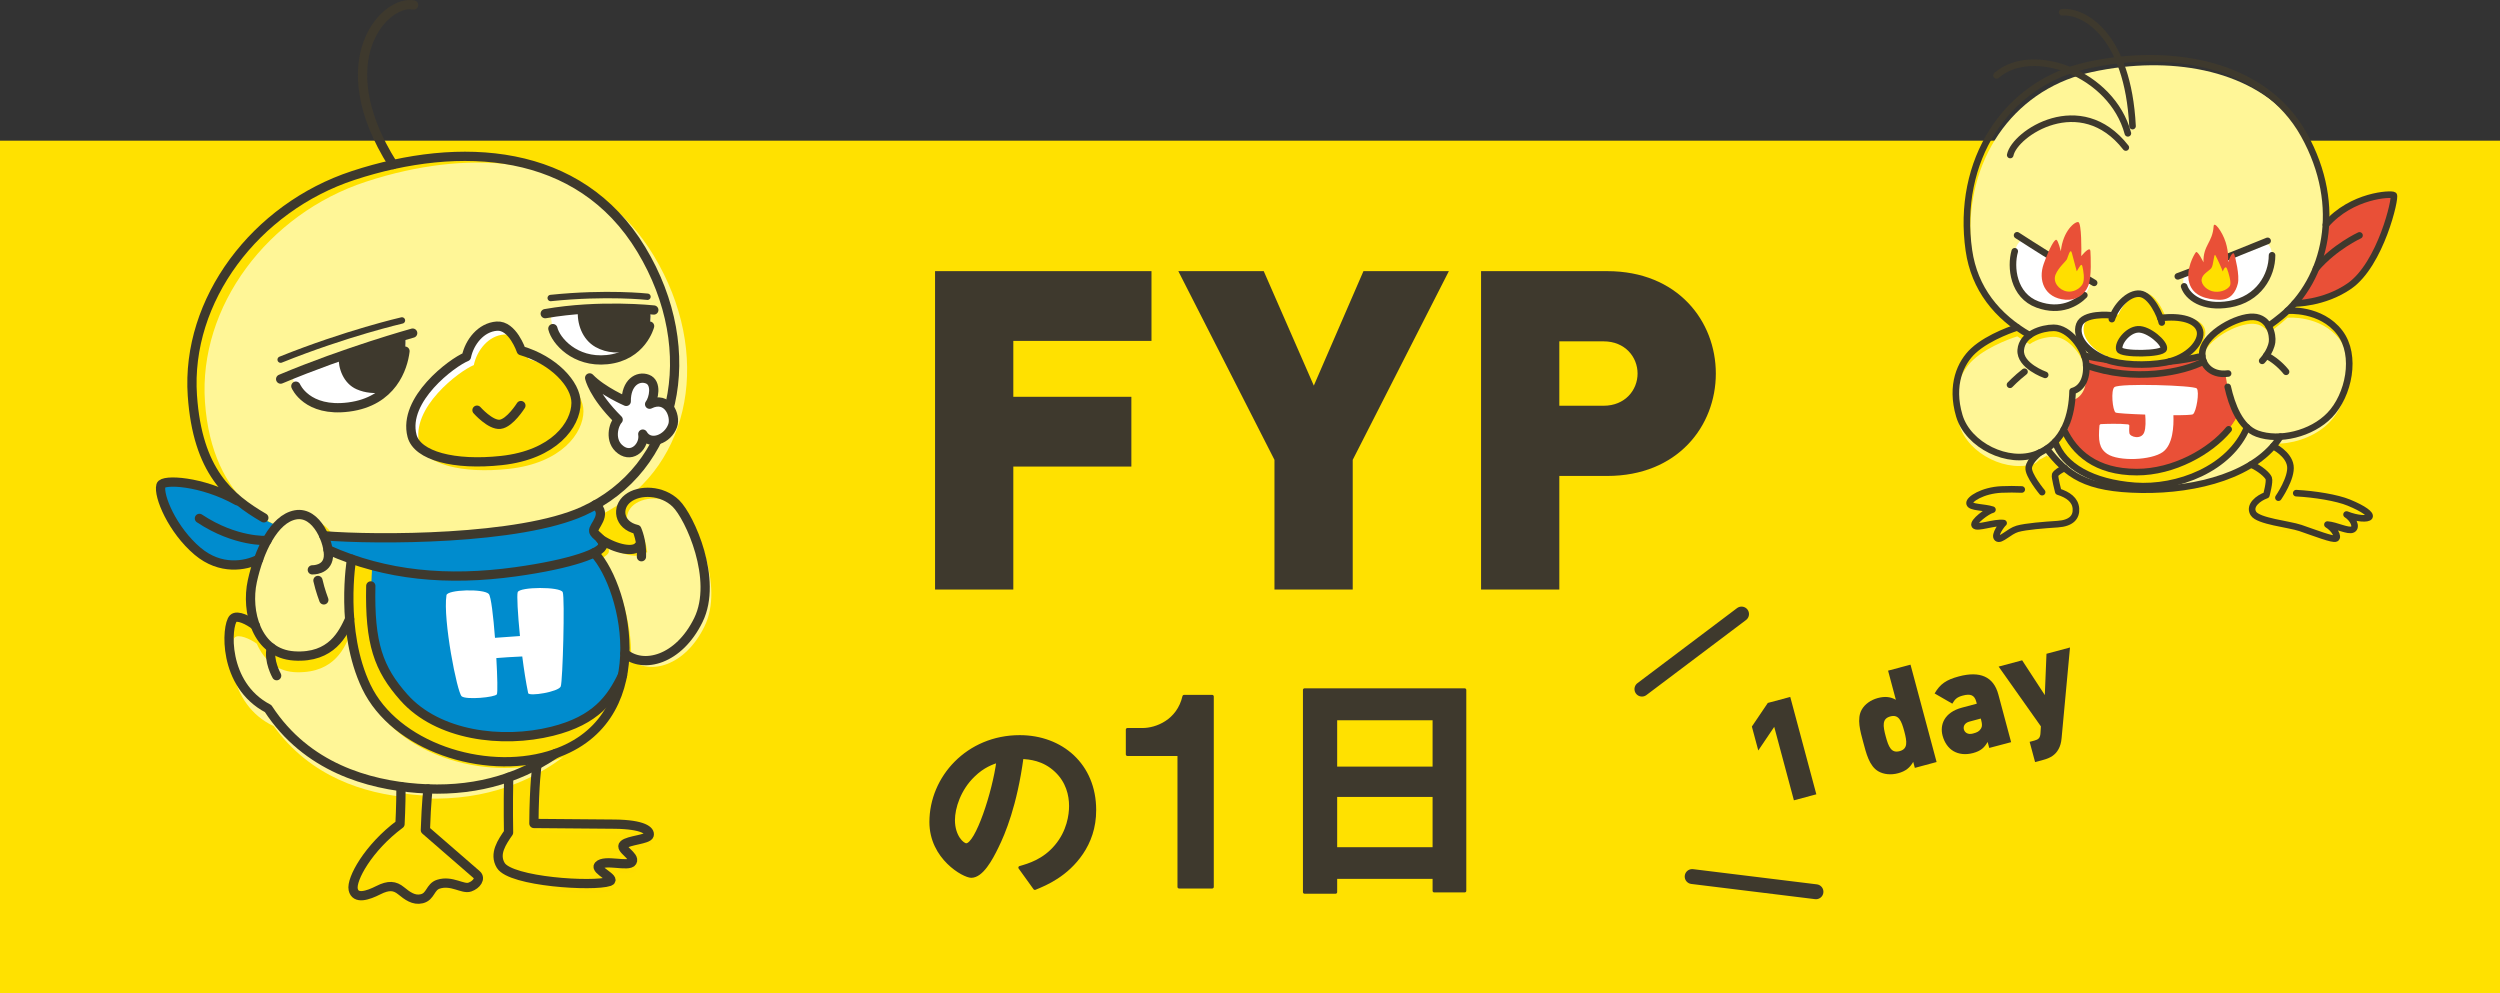<?xml version="1.0" encoding="utf-8"?>
<!-- Generator: Adobe Illustrator 24.3.0, SVG Export Plug-In . SVG Version: 6.00 Build 0)  -->
<svg version="1.1" id="レイヤー_1" xmlns="http://www.w3.org/2000/svg" xmlns:xlink="http://www.w3.org/1999/xlink" x="0px"
	 y="0px" width="670.87px" height="266.6px" viewBox="0 0 670.87 266.6" style="enable-background:new 0 0 670.87 266.6;"
	 xml:space="preserve">
<rect x="0" y="0" width="670.87" height="266.6" fill="#333333" stroke="none"/>
<style type="text/css">
	.st0{fill:#FFE100;}
	.st1{fill:#FFF697;}
	.st2{fill:#008CCE;}
	.st3{fill:#FFDF00;}
	.st4{fill:#FFFFFF;}
	.st5{fill:#3E392D;}
	.st6{fill:none;stroke:#3E392D;stroke-width:2.484;stroke-linecap:round;stroke-linejoin:round;stroke-miterlimit:10;}
	.st7{fill:none;stroke:#3E392D;stroke-width:1.713;stroke-linecap:round;stroke-linejoin:round;stroke-miterlimit:10;}
	.st8{fill:#FFFFFF;stroke:#3E392D;stroke-width:2.484;stroke-linecap:round;stroke-linejoin:round;stroke-miterlimit:10;}
	.st9{fill:#3E392D;stroke:#3E392D;stroke-width:0.855;stroke-linecap:round;stroke-linejoin:round;stroke-miterlimit:10;}
	.st10{fill:none;stroke:#3E392D;stroke-width:4;stroke-linecap:round;stroke-linejoin:round;stroke-miterlimit:10;}
	.st11{fill:#E95037;}
	.st12{fill:none;stroke:#3E392D;stroke-width:1.768;stroke-linecap:round;stroke-linejoin:round;stroke-miterlimit:10;}
</style>
<rect y="37.75" class="st0" width="670.87" height="228.86"/>
<g>
	<g id="XMLID_55_">
		<g>
			<path class="st1" d="M73.54,178.54c1.7,1.13,3.75,1.84,6.22,1.86c10.13,0.15,12.83-6.77,14.39-10.59l0.02,0
				c0.69,5.73,2.23,12.18,5.33,17.92c8.47,15.66,32.52,22.19,49.84,16.12c0.61-0.22,1.21-0.45,1.78-0.68
				c-1.59,1.19-3.2,2.27-4.87,3.26c-2.4,1.46-4.87,2.68-7.44,3.71c-6.56,2.69-13.7,4.08-21.47,4.17c-0.92,0.02-1.85,0.01-2.78-0.01
				c-1.44-0.03-2.95-0.13-4.48-0.26c-12.38-1.07-26.78-5.56-36.63-19.19c-12.59-5.84-12.27-21.76-10.51-23.72
				c1.02-1.12,4.24,0.35,5.94,1.59h0.02c1.02,2.36,2.54,4.43,4.62,5.81L73.54,178.54z"/>
			<path class="st1" d="M175.43,68.59c15.79,26.19,10.11,55.98-12.27,68.54c-1.09,0.62-2.22,1.19-3.39,1.73
				c-17.11,7.73-55.18,7.73-69.51,6.58c-1.44-3.25-4.07-6.23-7.59-5.59c-1.79,0.33-3.39,1.38-4.83,2.9c0,0,0,0-0.02,0
				c-3.8-1.5-7.53-3.68-10.79-6.68c-6.35-5.84-11.1-14.82-12.03-28.22C53.23,82.26,71.86,57.4,98.19,48.77
				c3.49-1.15,7.05-2.14,10.63-2.92C134.42,40.2,160.9,44.49,175.43,68.59z"/>
			<path class="st1" d="M162.85,146.38c4.13,2.71,8.9,3.58,10.15,1.91l0.7-0.06c-0.31-2.63-1.13-4.48-1.13-4.48
				c-4.92-1.11-5.53-5.9-2.43-8.33c3.11-2.43,9.19-2.3,12.91,1.38c3.74,3.66,11.31,20.44,6.02,31.25
				c-5.26,10.82-14.78,13.12-19.72,9c0.35-11.1-3.82-22.24-8.24-27.03c1.48-0.74,2.26-1.44,2.28-2.03
				C163.45,147.31,163.2,146.79,162.85,146.38z"/>
			<path class="st2" d="M159.44,148.34c4.42,4.79,8.59,15.93,8.24,27.04c-0.06,1.97-0.27,3.95-0.66,5.88
				c-3,6.23-7.12,12.07-18.87,14.99c-13.47,3.35-30.7,1.17-39.78-9.09c-6.8-7.69-9.77-20.62-8.51-35.4v-0.02
				c12.11,3.27,24.89,3.6,38.42,1.73C148.85,152,156.03,150.04,159.44,148.34z"/>
			<path class="st3" d="M168.24,229.1c-1.3,1.15,3.16,3.08,2.24,4.6c-0.9,1.52-7.38-0.76-9.01,1.01c-1.07,1.19,4.87,3.62,2.92,4.27
				c-4.34,1.5-26.48,0.08-29.17-4.3c-1.89-3.1,0.37-6.33,2.1-8.82c0,0-0.14-6.99,0.02-14.84c2.61-0.9,5.14-2.01,7.61-3.35
				c0,0-0.78,5.28-0.84,15.77c0,0,15.89,0.12,21.67,0.16c7.75,0.08,9.64,1.81,9.27,2.96C174.67,227.72,169.51,227.93,168.24,229.1z"
				/>
			<path class="st3" d="M114.99,224.63c0,0,12.67,11,13.77,11.96c1.11,0.97,0.02,2.67-1.87,3.33c-1.87,0.64-4.85-1.93-8.41-0.78
				c-2.28,0.72-2.03,3.33-4.48,3.91c-2.16,0.51-3.89-0.8-5.55-2.16c-1.67-1.36-3.31-1.56-6.13-0.12c-2.8,1.42-6.13,2.5-6.7-0.21
				c-0.6-2.73,4.01-11.2,12.56-17.56c0,0,0.25-4.65,0.27-10.05c1.52,0.21,3.02,0.37,4.46,0.47c0.92,0.06,1.85,0.12,2.78,0.14
				C115.69,213.57,115.24,216.86,114.99,224.63z"/>
			<path class="st3" d="M99.86,151.75c-1.25,14.78,1.71,27.71,8.51,35.4c9.09,10.26,26.31,12.44,39.78,9.09
				c11.76-2.92,15.87-8.76,18.87-14.99c-1.69,8.9-6.89,17.04-17.91,20.95c-0.57,0.21-1.19,0.41-1.81,0.6
				c-17.6,5.22-41.3-2.45-49.01-18.5c-2.82-5.88-4.05-12.4-4.46-18.15c-0.72-8.98,0.49-16.1,0.49-16.1
				c1.83,0.64,3.66,1.19,5.53,1.69V151.75z"/>
			<path class="st2" d="M86.89,143.75c14.33,1.15,52.4,1.15,69.51-6.58c1.17-0.53,2.3-1.11,3.39-1.73l0.02,0.02
				c3.35,2.59-0.76,5.82-0.49,7.07c0.18,0.82,1.19,1.34,1.85,2.16c0.35,0.41,0.59,0.92,0.55,1.6c-0.02,0.6-0.8,1.3-2.28,2.03
				c-3.41,1.71-10.59,3.66-21.15,5.12c-13.53,1.87-26.32,1.54-38.42-1.73c-1.87-0.49-3.7-1.05-5.53-1.69
				c-2.12-0.74-4.21-1.58-6.29-2.51h-0.02C87.86,146.38,87.47,145.05,86.89,143.75z"/>
			<path class="st1" d="M88.04,147.54c2.08,0.93,4.17,1.77,6.29,2.51c0,0-1.21,7.11-0.49,16.1h-0.02
				c-1.75,3.74-4.77,10.53-14.88,9.89c-2.47-0.14-4.48-0.95-6.13-2.16v-0.02c-2.02-1.48-3.43-3.62-4.34-6.02h-0.02
				c-1.38-3.74-1.54-8.14-0.74-11.86c0.43-1.97,0.99-3.99,1.69-5.9c1.27-3.53,2.98-6.78,5.06-9c0.02,0,0.02,0,0.02,0
				c1.44-1.52,3.04-2.57,4.83-2.9c3.51-0.64,6.15,2.34,7.59,5.59c0.58,1.3,0.97,2.63,1.13,3.78H88.04z"/>
			<path class="st2" d="M69.4,150.06c-3.52,1.79-10.24,3.05-16.39-2.13c-6.76-5.72-10.61-14.89-9.82-17.68
				c0.47-1.73,11.02-1.19,20.47,4.13c3.27,3,6.99,5.18,10.79,6.68C72.38,143.28,70.67,146.53,69.4,150.06z"/>
		</g>
	</g>
	<path class="st4" d="M151.01,158.92c-0.6-1.54-11.63-1.47-12.09,0c-0.25,0.79,0.01,5.8,0.61,11.76c-1.72,0.12-4.06,0.29-6.7,0.48
		c-0.44-5.76-1.06-11.11-1.66-11.77c-1.34-1.47-11.13-1.18-11.36,0.33c-1,6.55,2.87,26.13,4.08,27.13c1.2,1,8.93,0.28,9.44-0.53
		c0.24-0.38,0.15-4.68-0.14-9.73c1.85-0.15,4.3-0.32,6.96-0.43c0.44,3.47,0.98,6.94,1.58,9.83c0.2,0.96,8.22-0.33,8.75-1.8
		C151.01,182.71,151.61,160.46,151.01,158.92z"/>
	<path class="st4" d="M110.57,116.96c-2.55-9.78,10.8-19.72,14.59-21.23c0.82-3.95,3.92-7.91,8.16-8.21
		c4.24-0.3,6.55,6.57,6.55,6.57c8.66,2.54,14.75,9,14.71,14.04c-0.05,5.84-5.86,13.91-20.01,15.45
		C121.89,124.96,111.98,122.33,110.57,116.96z"/>
	<path class="st3" d="M112.56,119.2c-2.55-9.78,10.81-19.72,14.59-21.23c0.82-3.96,3.92-7.91,8.16-8.21
		c4.24-0.3,6.55,6.57,6.55,6.57c8.66,2.54,14.75,9,14.71,14.03c-0.05,5.84-5.86,13.91-20.01,15.46
		C123.88,127.2,113.97,124.57,112.56,119.2z"/>
	<g id="XMLID_54_">
		<g>
			<path class="st4" d="M78.26,100.52c13.11-5.33,25.8-9.19,30.53-10.55c0.04,1.13,0.04,2.69-0.11,4.25
				c-0.51,4.42-3.39,13.49-15.07,14.99c-11.28,1.48-14.23-5.59-14.23-5.59C78.91,102.7,78.52,101.48,78.26,100.52z"/>
		</g>
	</g>
	<path class="st5" d="M108.79,89.97c-3.16,0.91-9.88,2.94-17.89,5.77c-0.19,3.03,1.24,7.16,4.8,8.72c2.37,1.04,4.88,1.18,7.27,0.86
		c4.05-3.44,5.39-8.23,5.72-11.09C108.83,92.66,108.83,91.1,108.79,89.97z"/>
	<g id="XMLID_53_">
		<g>
			<path class="st4" d="M148.16,83.89c11.49-1.77,22.57-1.09,26.13-0.8c0.39,0.93,0.35,2.35,0.04,4.42c0,0-2.08,8.06-11.43,9
				c-8.7,0.89-13.78-5.14-14.54-8.32C147.99,86.39,147.66,84.89,148.16,83.89z"/>
		</g>
	</g>
	<path class="st5" d="M155.09,83.09c-0.33,3.64,1.08,7.98,4.73,10.04c3.09,1.74,6.63,1.74,9.68,1c3.8-2.69,4.82-6.62,4.82-6.62
		c0.31-2.07,0.35-3.49-0.04-4.42C171.46,82.85,163.86,82.38,155.09,83.09z"/>
	<path class="st6" d="M70.8,138.96c-9.22-5.4-17.77-12.43-19.18-32.81c-1.76-25.57,16.87-50.43,43.2-59.07
		c28.59-9.38,60.67-7.62,77.25,19.84c16.57,27.46,9.52,58.89-15.66,70.27c-17.11,7.73-55.2,7.73-69.51,6.58"/>
	<path class="st6" d="M105.46,44.16c-17.9-28.29-1.89-44.34,5.52-42.82"/>
	<path class="st6" d="M159.8,135.46c3.36,2.59-0.76,5.82-0.49,7.07c0.27,1.25,2.51,1.79,2.42,3.76c-0.09,1.97-8.26,5.06-23.45,7.16
		c-18.03,2.49-34.71,1.07-50.25-5.92"/>
	<path class="st6" d="M159.44,148.34c9.01,9.75,16.95,45.81-12.13,54.45c-17.6,5.23-41.31-2.43-49-18.49
		c-7.22-15.06-3.98-34.26-3.98-34.26"/>
	<path class="st6" d="M149.12,202.2c-10.71,7.23-22.91,10.41-37.05,9.35c-13.21-0.99-29.8-5.58-40.12-21.4
		c-12.3-6.42-11.21-22.33-9.35-24.19c1.07-1.06,4.22,0.56,5.88,1.87"/>
	<path class="st6" d="M93.82,166.14c-1.74,3.74-4.78,10.52-14.88,9.88c-10.1-0.64-13-11.94-11.23-20.06
		c1.77-8.12,5.79-16.74,11.58-17.8c5.79-1.06,9.18,7.7,8.83,11.3c-0.35,3.6-4.31,3.46-4.31,3.46"/>
	<path class="st6" d="M85.32,155.76c0.59,2.66,1.58,5.22,1.58,5.22"/>
	<path class="st6" d="M72.8,173.85c-0.85,3.48,1.44,7.47,1.44,7.47"/>
	<path class="st6" d="M99.5,157.23c-0.34,15.48,2.06,22.23,8.87,29.91c9.1,10.27,26.33,12.45,39.78,9.1
		c11.81-2.93,15.9-8.81,18.91-15.05"/>
	<path class="st6" d="M161.17,144.69c4.12,2.72,8.9,3.59,10.14,1.91"/>
	<path class="st6" d="M172.13,149.4c0.25-4.04-1.24-7.33-1.24-7.33c-4.91-1.12-5.53-5.9-2.42-8.32c3.1-2.43,9.19-2.3,12.92,1.36
		c3.73,3.67,11.31,20.44,6.03,31.25c-5.28,10.81-14.78,13.12-19.72,9.01"/>
	<path class="st6" d="M69.4,150.07c-3.52,1.78-10.23,3.04-16.38-2.15c-6.76-5.71-10.61-14.87-9.84-17.68
		c0.47-1.72,11.03-1.19,20.49,4.14"/>
	<path class="st6" d="M53.51,139.11c9.75,6.48,18.13,5.92,18.13,5.92"/>
	<path class="st6" d="M107.61,211.08c-0.01,5.4-0.27,10.06-0.27,10.06c-8.55,6.35-13.15,14.83-12.56,17.55
		c0.58,2.72,3.92,1.62,6.72,0.2c2.8-1.43,4.45-1.23,6.12,0.13c1.67,1.36,3.4,2.68,5.56,2.16c2.44-0.59,2.19-3.18,4.47-3.91
		c3.56-1.14,6.54,1.43,8.42,0.78c1.88-0.65,2.97-2.35,1.87-3.32c-1.1-0.97-13.79-11.97-13.79-11.97c0.26-7.77,0.71-11.06,0.71-11.06
		"/>
	<path class="st6" d="M136.5,208.58c-0.17,7.83-0.03,14.83-0.03,14.83c-1.72,2.49-3.99,5.71-2.09,8.82
		c2.68,4.38,24.83,5.8,29.18,4.3c1.95-0.67-4.01-3.09-2.93-4.27c1.62-1.78,8.1,0.51,9.01-1.02s-3.54-3.46-2.25-4.61
		c1.28-1.16,6.45-1.36,6.81-2.51c0.36-1.16-1.52-2.88-9.27-2.96c-5.78-0.05-21.66-0.18-21.66-0.18c0.06-10.47,0.83-15.75,0.83-15.75
		"/>
	<path class="st6" d="M110.57,116.96c-2.55-9.78,10.8-19.72,14.59-21.23c0.82-3.95,3.92-7.91,8.16-8.21
		c4.24-0.3,6.55,6.57,6.55,6.57c8.66,2.54,14.75,9,14.71,14.04c-0.05,5.84-5.86,13.91-20.01,15.45
		C121.89,124.96,111.98,122.33,110.57,116.96z"/>
	<path class="st6" d="M128,110.07c0,0,3.61,4.09,6.21,3.79c2.61-0.3,5.57-5.03,5.57-5.03"/>
	<path class="st6" d="M75.31,101.73c17.64-7.42,35.43-12.34,35.43-12.34"/>
	<path class="st6" d="M79.39,103.62c0,0,2.94,7.06,14.21,5.6c11.68-1.51,14.56-10.58,15.08-14.99"/>
	<path class="st7" d="M75.31,96.51c17.71-7.12,32.55-10.52,32.55-10.52"/>
	<path class="st6" d="M146.31,84.17c14.57-2.57,29.14-0.98,29.14-0.98"/>
	<path class="st6" d="M148.36,88.18c0.76,3.18,5.85,9.2,14.53,8.33c9.37-0.95,11.43-9,11.43-9"/>
	<path class="st7" d="M147.78,79.97c15.09-1.56,25.97-0.34,25.97-0.34"/>
	<path class="st8" d="M158.23,101.41c3.39,3.53,9.82,6.3,9.82,6.3c-0.07-4.98,3.09-6.98,5.7-5.98c2.6,1,1.71,5.29,0.57,6.74
		c4.87-2.42,7.13,3.08,6.19,5.74c-1.31,3.72-6.16,5.53-8.02,2.28c0.55,3.11-2.71,6.57-5.92,4.22c-3.21-2.35-1.9-6.85-0.69-8.09
		C159.13,105.91,158.23,101.41,158.23,101.41z"/>
</g>
<g>
	<g>
		<path class="st5" d="M271.92,91.48v15h31.68v18.72h-31.68v33h-21V72.76H309v18.72H271.92z"/>
		<path class="st5" d="M363,123.4v34.8h-21v-34.8l-25.8-50.64h22.92l13.44,30.72l13.32-30.72h22.92L363,123.4z"/>
		<path class="st5" d="M431.28,127.72h-12.84v30.48h-21V72.76h33.84c18.96,0,29.16,13.44,29.16,27.48S450.24,127.72,431.28,127.72z
			 M430.32,91.6h-11.88v17.28h11.88c5.76,0,9.12-4.2,9.12-8.64S436.08,91.6,430.32,91.6z"/>
	</g>
</g>
<g>
	<g>
		<path class="st9" d="M290.28,228.88c-4.05,5.99-9.67,8.32-12.58,9.5l-4-5.56c2.43-0.7,6.43-1.84,9.72-5.78
			c3.29-3.89,3.89-8.37,3.89-10.75c0-2.97-0.86-6.59-3.89-9.45c-3.4-3.24-7.18-3.46-9.18-3.62c-1.73,12.85-4.91,20.41-6.7,24.03
			c-1.62,3.35-4.1,7.88-6.91,7.88c-1.94,0-10.8-4.86-10.8-14.53c0-11.99,9.88-22.9,23.81-22.9c11.23,0,20.09,7.61,20.09,19.66
			C293.74,222.13,292.28,225.91,290.28,228.88z M261.23,208.09c-3.83,3.67-5.4,8.69-5.4,11.99c0,4.37,2.48,6.64,3.46,6.64
			c2.81,0,7.45-14.09,8.53-22.52C266.25,204.74,263.82,205.55,261.23,208.09z"/>
		<path class="st9" d="M316.4,238v-35.56h-13.86v-6.65h4.06c3.71,0,9.59-2.24,11.13-8.89h7.56V238H316.4z"/>
		<path class="st9" d="M384.86,239.05v-3.64H358.4v3.99h-8.33v-54.26h42.98v53.91H384.86z M384.86,192.85H358.4v13.3h26.46V192.85z
			 M384.86,213.43H358.4v14.35h26.46V213.43z"/>
	</g>
</g>
<g>
	<g>
		<g>
			<g>
				<g>
					<path class="st5" d="M481.39,214.76l-5.28-19.71l-4.28,6.34l-1.72-6.42l4.28-6.34l6.02-1.61l7,26.13L481.39,214.76z"/>
					<path class="st5" d="M513.84,206.06l-0.43-1.61c-0.89,1.54-2,2.5-4.06,3.05c-1.91,0.51-3.85,0.32-5.29-0.51
						c-2.47-1.42-3.28-4.9-4.06-7.8c-0.78-2.9-1.81-6.32-0.39-8.79c0.83-1.44,2.38-2.56,4.29-3.08c1.95-0.52,3.45-0.33,4.85,0.47
						l-2.09-7.82l6.02-1.61l7,26.13L513.84,206.06z M507.27,192.25c-2.24,0.6-2.01,2.47-1.25,5.33c0.77,2.86,1.51,4.59,3.74,3.99
						s2.01-2.47,1.25-5.33C510.24,193.38,509.51,191.65,507.27,192.25z"/>
					<path class="st5" d="M533.81,200.71l-0.43-1.61c-0.89,1.54-1.83,2.42-3.92,2.98c-1.98,0.53-3.81,0.31-5.21-0.49
						c-1.44-0.83-2.47-2.33-2.96-4.16c-0.8-2.97,0.48-6.27,5.18-7.53l4-1.07l-0.14-0.51c-0.48-1.8-1.54-2.22-3.63-1.66
						c-1.54,0.41-2.1,0.96-2.8,2.17l-4.75-2.74c1.48-2.56,3.14-3.67,6.48-4.57c5.65-1.51,9.33,0.02,10.62,4.83l3.43,12.81
						L533.81,200.71z M531.54,192.82l-3.05,0.82c-1.17,0.31-1.73,1.17-1.49,2.09c0.24,0.88,1.1,1.47,2.42,1.12
						c1.17-0.31,1.7-0.57,2.19-1.37c0.33-0.52,0.31-1.19,0.06-2.14L531.54,192.82z"/>
					<path class="st5" d="M553.23,198.03c-0.1,1.25-0.39,2.23-0.84,3.02c-0.84,1.56-2.24,2.37-4,2.84l-2.28,0.61l-1.46-5.43
						l1.29-0.34c1.06-0.29,1.55-0.69,1.62-2.01l0.11-1.8l-11.34-16.04l6.31-1.69l6.08,9.34l0.45-11.09l6.31-1.69L553.23,198.03z"/>
				</g>
			</g>
		</g>
	</g>
	<line class="st10" x1="467.34" y1="164.78" x2="440.61" y2="184.92"/>
	<line class="st10" x1="487.31" y1="239.3" x2="454.09" y2="235.22"/>
</g>
<g>
	<g>
		<g id="XMLID_4_">
			<g>
				<path class="st1" d="M560.23,97.3c-1.25-3.48-4.57-8.36-8.04-9.1c-1.76-0.38-3.82-0.57-5.72,0.82l-1.63,1
					c-1.14-0.64-1.52-1.14-2.57-1.88c-6.95-4.89-11.7-10.16-12.98-19.06c-3.17-22.04,7.76-41.67,27.1-48.35
					c1.54-0.54,3.13-1,4.79-1.36c2.76-0.61,5.57-1.08,8.38-1.39c19.88-2.21,40.21,3.19,49.62,20.06c4.61,8.27,5.55,15.68,5.1,23.25
					c-0.25,4.2-0.91,6.03-2.39,9.63c-1.43,3.5-1.47,4.4-3.85,7.8c-0.6,0.69-1.91,2.5-2.57,3.12c-0.51,0.48-1.75,1.93-2.29,2.39
					c-1.14,0.95-2.94,2.38-4.13,3.21c-0.78-1.29-1.65-2.28-3.67-2.39c-4.36-0.2-13.02,3.79-13.94,8.53
					c-0.09,0.47-0.18,3.39,0.46,3.82c-2.91,0.73-5.82,1.23-8.72,1.49c5.59-1.48,8.81-5.63,8.06-8.31
					c-0.77-2.84-5.15-4.04-10.56-3.35c-0.86-2.37-2.97-6.23-5.5-6.53c-2.75-0.31-5.88,2.76-7.18,5.85
					c-1.11-0.19-7.95-0.72-9.09,2.46c-1.23,3.38,2.03,7.29,7.27,9.37c-2.03-0.28-4.01-0.63-5.94-1.07H560.23z"/>
				<path class="st11" d="M621.49,72.08c1.48-3.6,2.4-7.57,2.65-11.77c6.95-8.02,17.5-8.4,18.19-7.95
					c0.7,0.47-3.45,18.58-11.91,24.41c-6.86,4.74-14.69,4.65-14.69,4.65C618.11,78.73,620.06,75.57,621.49,72.08z"/>
				<path class="st3" d="M624.56,142.62c1.86,1.1,3.06,3.32,2.26,3.72c-0.81,0.41-5.46-1.43-9.54-2.82
					c-3.04-1.04-11.34-1.79-12.6-3.91c-1.27-2.12,1.36-4.14,3.48-4.89c0,0,1-3.64,0.64-4.55c-0.35-0.91-2.37-2.66-4.73-3.69
					c2.28-1.41,4.29-3.04,5.93-4.92c0,0,4.13,1.99,4.59,5.25c0.34,2.3-1.39,5.6-2.43,7.36c5.18-0.31,14.05,0.85,18.13,2.53
					c4.08,1.68,5.94,3.15,5.55,3.8c-0.38,0.67-3.21,0.58-6.15-0.6c1.76,1.1,2.84,3.37,1.65,3.99
					C630.17,144.55,626.94,142.78,624.56,142.62z"/>
				<path class="st1" d="M608.76,89.34c1.19-0.83,2.37-1.73,3.51-2.68c0.54-0.45,1.07-0.92,1.58-1.4c0,0,8.97-0.79,14.03,5.88
					c4.65,6.13,2.39,16.81-2.69,22.11c-3.34,3.48-8.47,5.53-13.27,5.78c-2.21,0.13-4.35-0.12-6.2-0.79
					c-1.02-0.37-1.92-0.95-2.72-1.68c-0.98-0.89-1.8-2.01-2.49-3.25c-1.99-3.56-2.9-8.11-3.37-11.14c-3.02,0.16-5.02-1.38-5.81-3.31
					c-0.21-0.47-0.32-0.98-0.37-1.48c-0.06-0.47-0.03-0.94,0.06-1.4c0.92-4.74,9.29-9.29,13.65-9.09
					C606.7,87,607.99,88.05,608.76,89.34z"/>
				<path class="st4" d="M579.75,85.35c5.41-0.69,9.79,0.51,10.56,3.35c0.75,2.68-2.47,6.83-8.06,8.31h-0.01
					c-0.37,0.1-0.75,0.19-1.14,0.26c-5.2,0.97-12.25,0.66-15.85-0.78c-5.24-2.08-8.5-5.99-7.27-9.37c1.14-3.17,7.98-2.65,9.09-2.46
					c1.3-3.09,4.43-6.16,7.18-5.85C576.78,79.12,578.88,82.98,579.75,85.35z"/>
				<path class="st3" d="M581.14,85.1c5.41-0.69,9.79,0.51,10.56,3.35c0.75,2.68-2.47,6.83-8.06,8.31h-0.01
					c-0.37,0.1-0.75,0.19-1.14,0.26c-5.19,0.97-12.25,0.66-15.85-0.78c-5.24-2.08-8.5-5.99-7.27-9.37c1.14-3.17,7.97-2.65,9.09-2.46
					c1.3-3.09,4.43-6.16,7.18-5.85C578.17,78.86,580.28,82.72,581.14,85.1z"/>
				<path class="st11" d="M600.51,111.44c-3.37,7.23-15.14,15.26-27.1,15.25c-11.02,0-16.7-5.24-19.59-11.41v-0.01
					c1.7-3.25,2.28-7.01,2.36-10.3c2.59-0.72,3.87-3.53,3.64-6.94h0.02c12.79,4.67,26.13,1.81,31.5-1.02
					c0.79,1.93,2.79,3.47,5.81,3.31C597.61,103.33,598.52,107.88,600.51,111.44z"/>
				<path class="st11" d="M582.25,97.01c2.9-0.26,5.81-0.76,8.72-1.49c0.04,0.5,0.16,1.01,0.37,1.48
					c-5.37,2.84-18.72,5.69-31.5,1.02h-0.02c-0.01-0.25-0.03-0.5-0.06-0.75c-0.07-0.58-0.23-1.2-0.47-1.84h0.01
					c1.93,0.44,3.91,0.79,5.94,1.07c3.6,1.43,10.65,1.74,15.85,0.78c0.4-0.07,0.77-0.16,1.14-0.26H582.25z"/>
				<path class="st1" d="M544.66,92.37c1.9-1.39,4.55-1.98,6.45-1.98c3.54,0,6.94,3.98,8.18,7.46c0.24,0.64,0.4,1.26,0.47,1.84
					c0.03,0.25,0.04,0.5,0.06,0.75c0.23,3.41-1.05,6.22-3.64,6.94c-0.07,3.29-0.66,7.05-2.36,10.3v0.01
					c-0.63,1.17-1.39,2.28-2.33,3.26c-0.66,0.69-1.4,1.32-2.24,1.87c-0.59,0.39-1.21,0.75-1.89,1.05c-0.26,0.12-0.54,0.23-0.84,0.35
					c-7.62,2.96-18.39-2.28-20.75-10.23c-2.47-8.33,0.35-14.3,3.75-17.44c4.3-3.99,11.82-6.29,11.82-6.29
					c1.05,0.75,2.15,1.43,3.29,2.08L544.66,92.37z"/>
				<path class="st1" d="M574.68,131.41c-10.75-0.16-16.33-2.11-20.62-5.76c-1.73-1.48-3.25-3.22-4.81-5.24
					c0.83-0.56,1.58-1.19,2.24-1.87c2.21,6.5,9.92,10.97,21.38,11.84c11.46,0.85,25.54-4.6,30.13-15.69
					c0.81,0.73,1.7,1.32,2.72,1.68c1.86,0.67,3.99,0.92,6.2,0.79v0.02c-0.57,0.91-1.21,1.76-1.92,2.56
					c-1.64,1.87-3.64,3.51-5.93,4.92C596.29,129.45,585.32,131.56,574.68,131.41z"/>
				<path class="st3" d="M572.87,130.37c-11.46-0.86-19.17-5.34-21.38-11.84c0.94-0.98,1.7-2.09,2.33-3.26
					c2.9,6.18,8.58,11.41,19.59,11.41c11.96,0.01,23.74-8.02,27.1-15.25c0.69,1.24,1.51,2.36,2.49,3.25
					C598.4,125.78,584.32,131.22,572.87,130.37z"/>
				<path class="st3" d="M551.49,129.26c-0.19,0.51,0.85,4.49,0.85,4.49c2.6,0.83,4.57,2.2,4.74,4.54c0.16,2.34-1.27,3.95-4.92,4.19
					c-3.64,0.25-8.51,0.61-10.78,1.27c-2.27,0.64-4.51,3.29-5.43,2.5c-0.92-0.79,1.33-3.8,1.71-4.05c-2.4-0.34-7.17,1.55-7.75,0.62
					c-0.59-0.92,3.44-3.94,4.77-4.22c-2.12-0.73-5.94-0.53-6.14-1.67c-0.21-1.13,3.53-3.51,8.55-3.76
					c4.78-0.23,10.23,0.29,10.61,0.34c-0.91-1.16-3.45-4.56-3.28-6.16c0.2-1.96,2.96-4.05,2.96-4.05c0.67-0.31,1.3-0.66,1.89-1.05
					c1.56,2.02,3.09,3.76,4.81,5.24C553.13,127.75,551.67,128.75,551.49,129.26z"/>
			</g>
		</g>
		<path class="st4" d="M568.73,93.78c-0.5-1.69,2.18-5.24,4.99-5.41c2.82-0.17,7.25,3.71,6.94,5.21
			C580.36,95.09,569.15,95.2,568.73,93.78z"/>
		<path class="st4" d="M589.49,104.24c-0.79-0.83-20.6-1.45-22.08-0.36c-1.01,0.75-0.52,6.24,0.3,6.82
			c0.27,0.19,3.84,0.41,7.95,0.55c0.13,1.57,0.18,3.59-0.26,4.75c-0.77,2.09-3.83,1.28-3.98,0.24c-0.1-0.66-0.05-1.56-0.02-2.02
			c0.01-0.18-0.21-0.33-0.34-0.34c-2.3-0.26-6.06-0.13-7.26-0.07c-0.24,0.01-0.4,0.22-0.41,0.32c-0.36,4.09-0.11,6.2,2.11,7.69
			c3.06,2.05,11.78,1.7,14.87-0.51c2.73-1.96,2.98-6.9,2.86-9.89c2.81,0.01,4.96-0.06,5.24-0.26
			C589.38,110.55,590.28,105.07,589.49,104.24z"/>
		<g id="XMLID_3_">
			<g>
				<path class="st4" d="M607.5,65.04c1.39,0.34,2.06,1.39,2.2,3.45c0,5.46-3.61,11.79-11.38,13.14c-7.21,1.24-11.28-1.96-12.2-4.8
					c-0.36-1.2-0.53-2.28,0.82-3.63C593.21,70.82,604.14,66.4,607.5,65.04z"/>
				<path class="st4" d="M560.99,75.34c-0.09,1.27-0.66,2.72-1.67,3.88c-2,2.08-6.38,4.74-12.51,2.52c-6.6-2.4-7.36-10.11-6.16-14.3
					c0.54-1.96,1.42-2.91,2.27-3.23C550.54,69.11,558.32,73.77,560.99,75.34z"/>
			</g>
		</g>
		<path class="st12" d="M565.24,96.5c-2.03-0.28-4.01-0.64-5.94-1.07"/>
		<path class="st12" d="M590.96,95.52c-2.91,0.73-5.84,1.22-8.73,1.49"/>
		<path class="st12" d="M544.64,89.94c-8.73-4.96-14.82-12.48-16.29-22.74c-3.41-23.78,9.6-44.79,31.89-49.7
			c22.29-4.9,47.27-0.59,58.01,18.66c10.77,19.3,5.87,38.82-5.97,48.63c-1.15,0.95-2.32,1.84-3.52,2.68"/>
		<path class="st12" d="M566.71,85.64c0.98-3.36,4.49-7.15,7.54-6.81c3.04,0.34,5.47,5.86,5.86,7.72"/>
		<path class="st12" d="M579.75,85.35c5.41-0.7,9.79,0.5,10.57,3.35c0.78,2.84-2.93,7.39-9.23,8.57
			c-5.19,0.97-12.24,0.66-15.84-0.77c-5.24-2.08-8.5-5.99-7.28-9.37c1.15-3.17,7.99-2.66,9.09-2.46"/>
		<path class="st12" d="M568.73,93.78c-0.5-1.69,2.18-5.24,4.99-5.41c2.82-0.17,7.25,3.71,6.94,5.21
			C580.36,95.09,569.15,95.2,568.73,93.78z"/>
		<path class="st12" d="M570.46,39.59c-12.14-15.54-29.84-3.82-31.02,2.01"/>
		<path class="st12" d="M571.01,35.78c-4.3-16.1-25.67-23.94-35.25-15.54"/>
		<path class="st12" d="M572.26,33.84c-1.25-24.5-13.04-31.03-18.87-30.54"/>
		<path class="st12" d="M541.28,63.14c9.87,6.43,20.68,12.77,20.68,12.77"/>
		<path class="st12" d="M540.65,67.43c-1.21,4.2-0.44,11.9,6.16,14.3c6.13,2.23,10.51-0.44,12.52-2.51"/>
		<path class="st12" d="M584.41,74.16c6.13-2.22,24.1-9.53,24.1-9.53"/>
		<path class="st12" d="M586.11,76.84c0.93,2.83,4.99,6.03,12.21,4.79c7.78-1.34,11.38-7.67,11.38-13.13"/>
		<path class="st12" d="M548.82,100.6c0,0-6.92-2.43-6.56-6.71c0.36-4.28,5.66-5.92,8.86-5.92c4.19,0,8.19,5.57,8.65,9.3
			c0.47,3.74-0.81,6.91-3.6,7.68c-0.14,6.12-2,13.89-9.63,16.86c-7.63,2.96-18.4-2.28-20.76-10.23c-2.46-8.32,0.35-14.29,3.75-17.44
			c4.3-3.98,11.82-6.28,11.82-6.28"/>
		<path class="st12" d="M543.27,99.76c-2.22,1.74-3.89,3.5-3.89,3.5"/>
		<path class="st12" d="M607.05,96.83c0,0,2.26-2.35,2.65-5.03c0.27-1.89-0.65-6.57-5.01-6.77c-4.36-0.2-12.74,4.35-13.65,9.08
			c-0.61,3.16,1.92,6.81,6.87,6.12"/>
		<path class="st12" d="M597.8,103.81c1.09,4.88,3.29,10.88,7.92,12.56c5.85,2.12,14.59,0.1,19.47-4.99
			c5.09-5.3,7.35-15.98,2.69-22.12c-5.06-6.66-14.03-5.88-14.03-5.88"/>
		<path class="st12" d="M608.17,95.4c3.26,1.67,5.29,4.37,5.29,4.37"/>
		<path class="st12" d="M559.83,98.02c12.79,4.67,26.14,1.82,31.5-1.02"/>
		<path class="st12" d="M551.48,118.54c2.21,6.5,9.93,10.97,21.39,11.83c11.45,0.86,25.54-4.59,30.13-15.68"/>
		<path class="st12" d="M553.81,115.26c2.89,6.16,8.56,11.43,19.6,11.43c9.89,0,19.67-5.49,24.65-11.49"/>
		<path class="st12" d="M624.15,60.32c6.95-8.02,17.5-8.41,18.19-7.95c0.69,0.46-3.46,18.57-11.91,24.41
			c-6.87,4.74-14.69,4.65-14.69,4.65"/>
		<path class="st12" d="M621.49,72.08c5-5.84,11.68-8.91,11.68-8.91"/>
		<path class="st12" d="M549.25,120.41c5.45,7.02,10.33,10.79,25.42,11c15.09,0.21,30.88-4.12,37.25-14.24"/>
		<path class="st12" d="M547.36,121.46c0,0-2.75,2.09-2.96,4.05c-0.21,1.96,3.6,6.56,3.6,6.56"/>
		<path class="st12" d="M547.7,131.68"/>
		<path class="st12" d="M554.06,125.64c-0.94,0.28-2.4,1.27-2.58,1.79c-0.18,0.52,0.85,4.5,0.85,4.5c2.61,0.82,4.57,2.2,4.74,4.53
			c0.17,2.33-1.27,3.95-4.91,4.19c-3.64,0.24-8.53,0.61-10.79,1.26c-2.27,0.65-4.5,3.3-5.43,2.51c-0.93-0.79,1.34-3.81,1.72-4.05
			c-2.4-0.34-7.18,1.54-7.76,0.62c-0.58-0.93,3.43-3.95,4.77-4.22c-2.12-0.72-5.94-0.53-6.15-1.66c-0.21-1.13,3.52-3.52,8.55-3.76
			c1.83-0.09,3.76-0.07,5.46,0"/>
		<path class="st12" d="M604.08,124.65c2.36,1.02,4.37,2.79,4.73,3.69c0.35,0.91-0.64,4.54-0.64,4.54
			c-2.13,0.76-4.75,2.77-3.49,4.89c1.26,2.12,9.56,2.87,12.61,3.91c4.07,1.39,8.73,3.23,9.53,2.82c0.81-0.4-0.39-2.62-2.26-3.73
			c2.37,0.17,5.6,1.93,6.79,1.3c1.19-0.63,0.11-2.9-1.66-4c2.95,1.19,5.77,1.27,6.15,0.61c0.39-0.66-1.46-2.13-5.55-3.81
			c-3.15-1.3-9.15-2.28-14.1-2.53"/>
		<path class="st12" d="M610.01,119.74c0,0,4.13,1.99,4.6,5.25c0.47,3.26-3.2,8.56-3.2,8.56"/>
		<path class="st11" d="M554.25,80.43c-5.66-0.45-7.39-5.26-5.82-9.63c1.57-4.37,2.91-6.66,3.41-6.44c0.5,0.22,1.18,3.06,1.18,3.06
			c0.56-5.47,3.79-8.04,4.69-7.82c0.9,0.22,0.85,7.89,0.79,9.12c1.29-1.51,2.41-2.44,2.46-1.3c0.05,1.13,0.41,6.94-0.62,9.36
			C559.32,79.22,557.05,80.66,554.25,80.43z"/>
		<path class="st3" d="M554.67,78.21c-2.23-0.39-3.87-2.57-3.06-4.53c0.81-1.96,2.77-3.53,3.06-4.15c0.28-0.62,0.89-3.14,1.31-1.65
			c0.42,1.5,1.31,4.93,1.31,4.93c0.79-1.33,1.26-2.27,1.5-1.38c0.23,0.89,0.79,3.65,0,4.91C557.99,77.61,556.26,78.49,554.67,78.21z
			"/>
		<path class="st11" d="M595.38,80.45c-3.18-0.14-6.87-0.94-7.9-4.54c-1.03-3.6,1.31-7.66,1.78-8.22c0.47-0.56,2.04,2.71,2.04,2.71
			c-0.13-4.63,2.44-5.28,2.72-9.68c0.1-1.5,2.29,1.36,3.22,4.25c0.93,2.9,0.65,5.4,0.65,5.4c0.7-2.04,1.42-2.91,1.67-2.15
			c0.25,0.77,1.51,5.72,0.95,7.92C599.96,78.35,598.6,80.59,595.38,80.45z"/>
		<path class="st3" d="M594.26,78.27c-1.94-0.22-3.6-1.85-3.46-3.26c0.14-1.42,1.92-2.26,2.57-3.01c0.66-0.75,0.7-4.2,1.12-3.5
			c0.42,0.7,1.87,3.88,1.97,4.35c0.37-0.84,0.79-1.64,1.17-0.7c0.37,0.93,1.21,3.65,0.79,4.49C598,77.47,596.36,78.5,594.26,78.27z"
			/>
	</g>
</g>
<g>
</g>
<g>
</g>
<g>
</g>
<g>
</g>
<g>
</g>
<g>
</g>
<g>
</g>
<g>
</g>
<g>
</g>
<g>
</g>
<g>
</g>
<g>
</g>
<g>
</g>
<g>
</g>
<g>
</g>
</svg>
